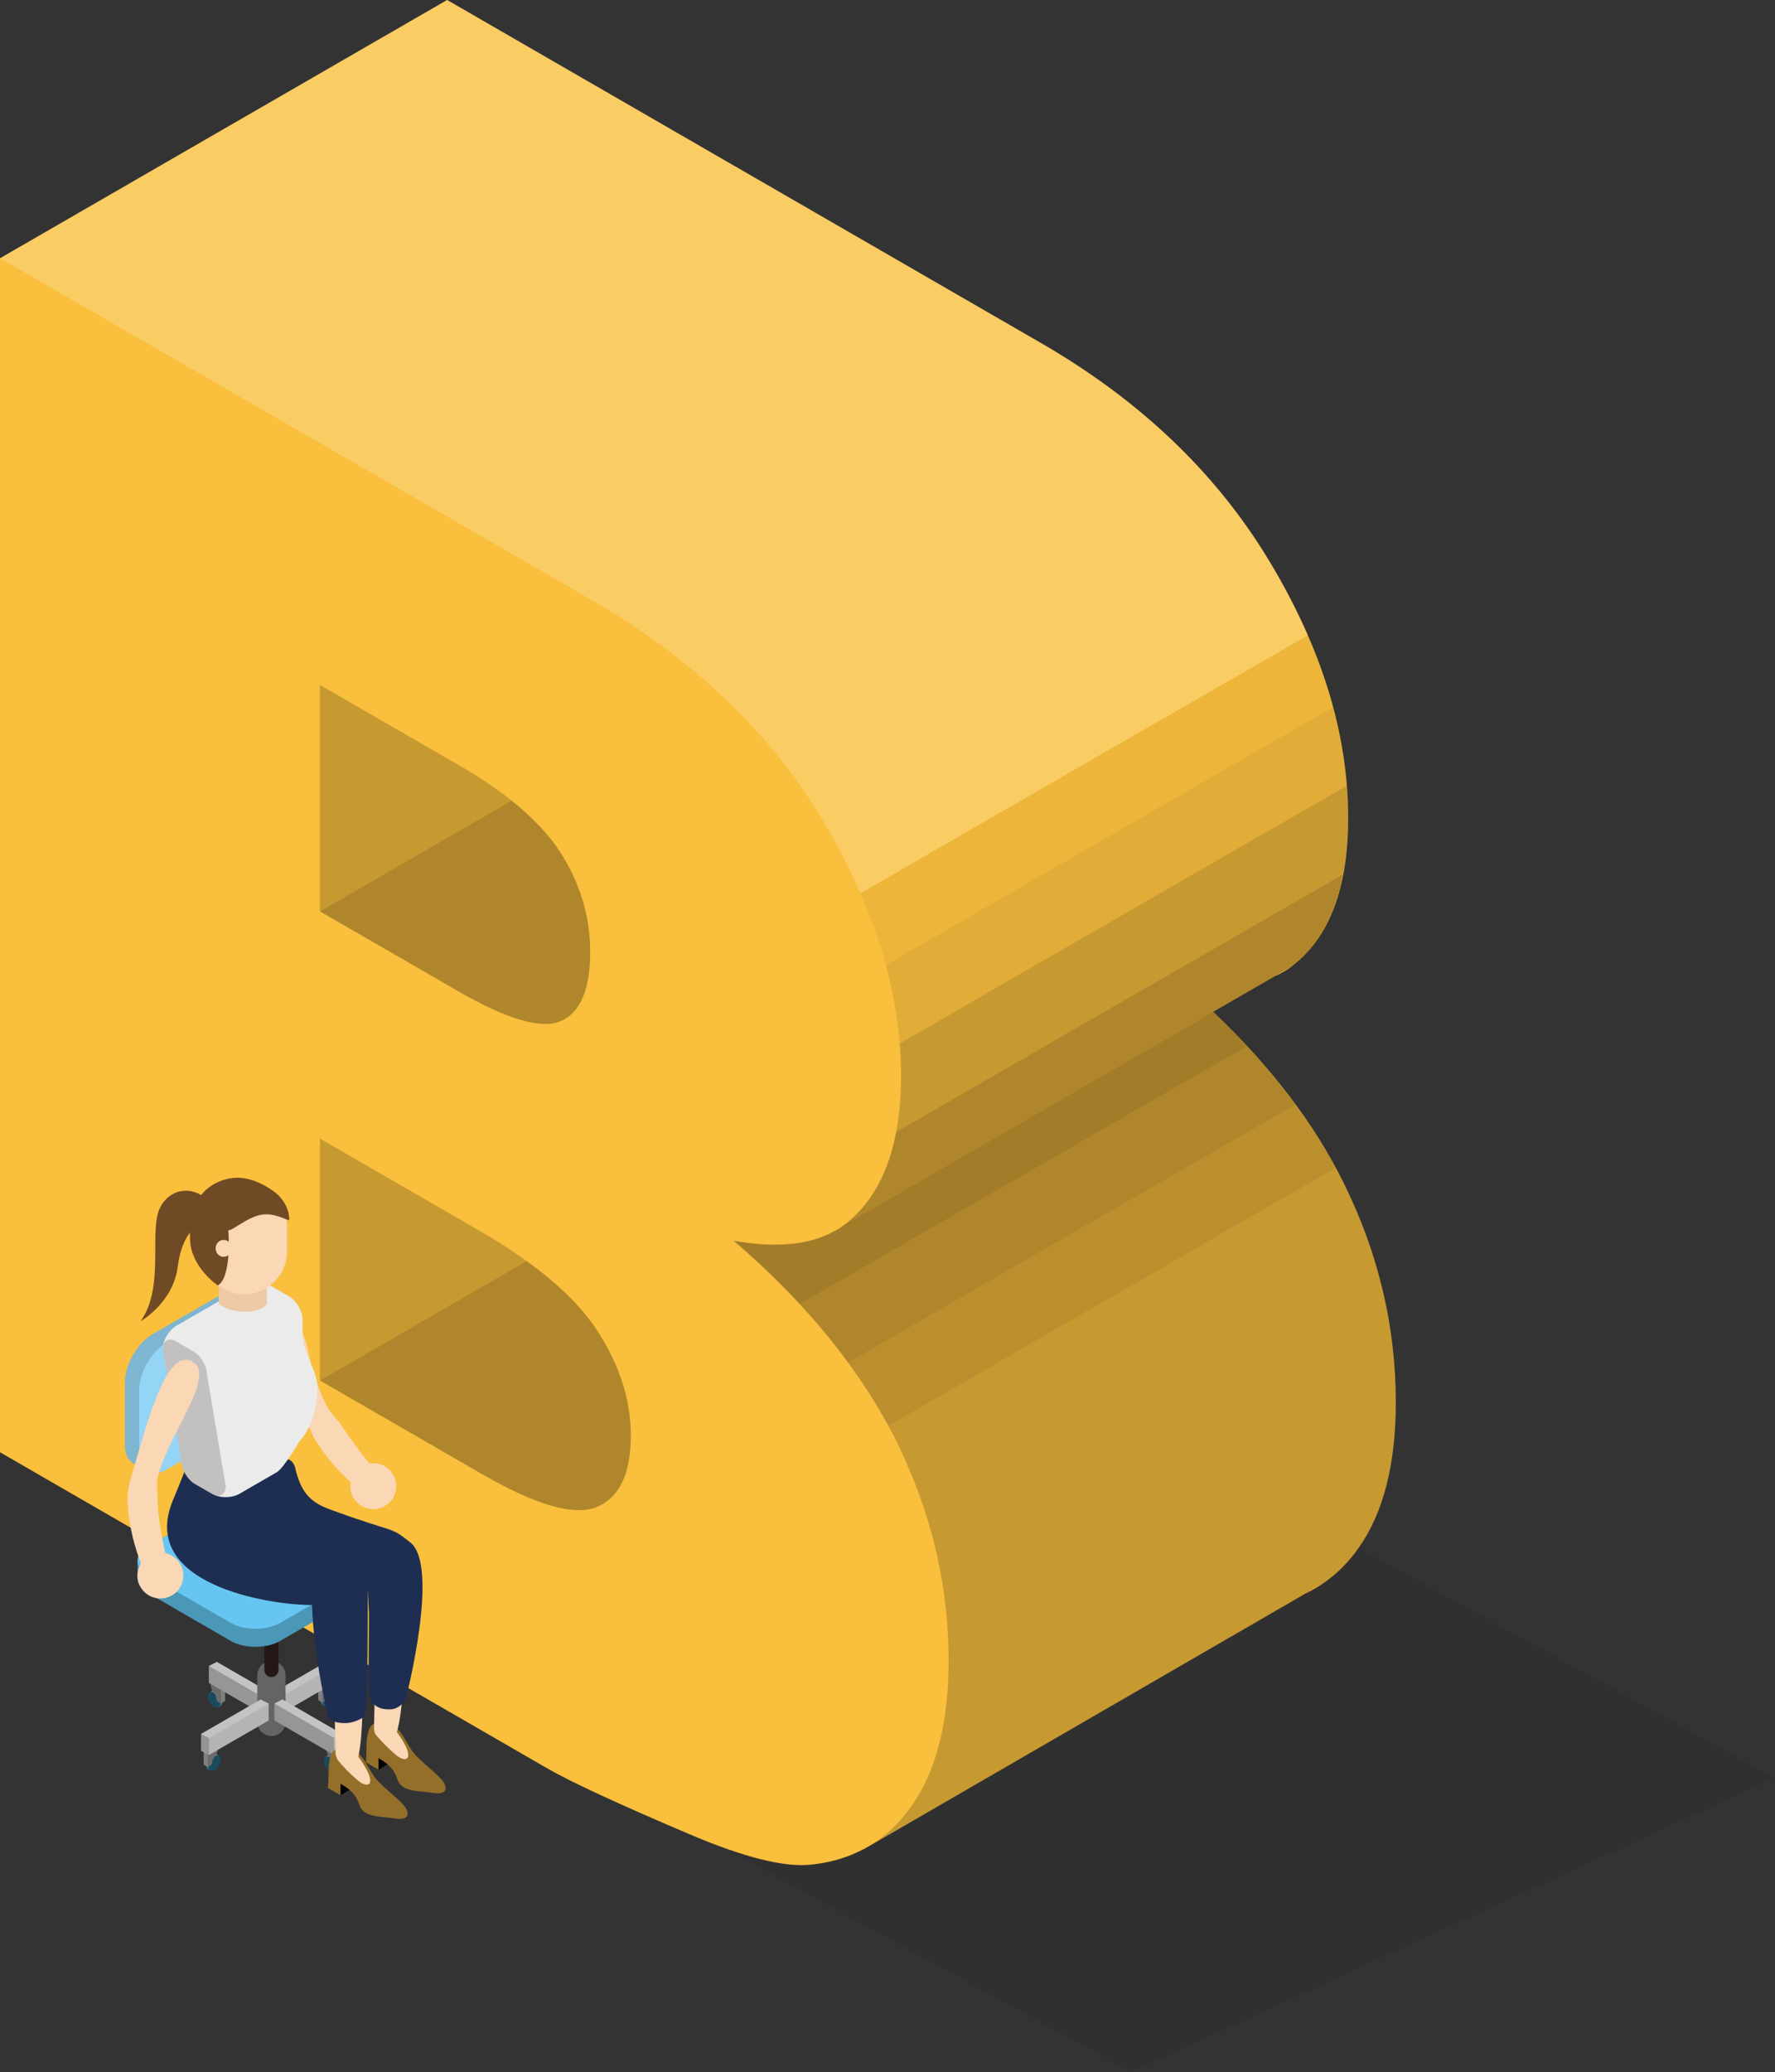 <?xml version="1.0" encoding="utf-8"?>
<!-- Generator: Adobe Illustrator 27.2.0, SVG Export Plug-In . SVG Version: 6.00 Build 0)  -->
<svg version="1.1" id="レイヤー_1" xmlns="http://www.w3.org/2000/svg" xmlns:xlink="http://www.w3.org/1999/xlink" x="0px"
	 y="0px" viewBox="0 0 217 253.208" style="enable-background:new 0 0 217 253.208;" xml:space="preserve">
<rect x="0" y="0" width="217" height="253.208" fill="#333333" stroke="none"/>
<style type="text/css">
	.st0{opacity:0.1;}
	.st1{fill:#231815;}
	.st2{fill:#F9BF3D;}
	.st3{opacity:0.2;}
	.st4{opacity:0.3;}
	.st5{opacity:0.35;}
	.st6{opacity:0.25;}
	.st7{opacity:0.05;}
	.st8{opacity:0;}
	.st9{fill:#FFFFFF;}
	.st10{fill:#787878;}
	.st11{fill:#18576E;}
	.st12{fill:#808081;}
	.st13{fill:#B4B4B5;}
	.st14{fill:#656464;}
	.st15{fill:#4B97B7;}
	.st16{fill:#66C6F1;}
	.st17{fill:#7EB5D1;}
	.st18{fill:#94D4F5;}
	.st19{fill:#936F29;}
	.st20{fill:#FAD7B5;}
	.st21{fill:#1E2E53;}
	.st22{fill:#EBEBEB;}
	.st23{fill:#EEC9A6;}
	.st24{fill:#704A24;}
</style>
<g>
	<g class="st0">
		<polygon class="st1" points="25.047,190.961 138.294,253.208 217,217.256 102.603,153.994 		"/>
	</g>
	<g>
		<g>
			<path class="st2" d="M164.26,144.538c-3.6-7.276-8.929-14.239-15.948-20.897
				l7.492-4.325c0.748-0.336,1.452-0.724,2.081-1.201
				c4.622-3.501,6.933-9.564,6.933-18.191c0-10.284-3.24-20.78-9.715-31.485
				c-6.476-10.705-15.764-19.55-27.861-26.535L54.663,0L0,31.56v145.903
				l66.931,38.643c2.852,1.647,8.644,4.328,17.375,8.042
				c6.56,2.791,11.469,4.033,14.722,3.721c2.428-0.225,4.608-0.876,6.561-1.915
				l0.003,0.021l0.3-0.174c0.116-0.065,0.23-0.132,0.344-0.199l53.38-30.888
				c0.764-0.363,1.495-0.785,2.19-1.267l0.148-0.085l-0.011-0.004
				c1.561-1.106,2.952-2.502,4.159-4.214c3.023-4.291,4.536-10.22,4.536-17.784
				C170.637,162.071,168.511,153.129,164.26,144.538z"/>
		</g>
		<g>
			<g class="st3">
				<path d="M56.232,93.584l-17.119-9.883v27.667l23.432-13.528
					C60.729,96.391,58.635,94.971,56.232,93.584z"/>
			</g>
			<g class="st3">
				<path d="M58.8,150.502l-19.687-11.366v29.559l25.273-14.591
					C62.704,152.891,60.857,151.69,58.8,150.502z"/>
			</g>
			<g class="st4">
				<path d="M68.599,124.759c2.368-1.054,3.552-3.87,3.552-8.448
					c0-4.246-1.184-8.248-3.552-12.003c-1.4-2.22-3.429-4.375-6.054-6.468
					l-23.432,13.528l16.862,9.735C62.022,124.594,66.231,125.814,68.599,124.759z"/>
			</g>
			<g class="st4">
				<path d="M73.007,184.133c2.739-1.172,4.11-4.08,4.11-8.725
					c0-4.311-1.357-8.562-4.067-12.748c-1.889-2.917-4.793-5.769-8.663-8.557
					l-25.273,14.591l19.772,11.416C65.561,183.964,70.269,185.306,73.007,184.133z"/>
			</g>
		</g>
		<g>
			<g class="st5">
				<path d="M148.312,123.641l-4.743,2.738l-13.987,8.076l-20.223,11.676l-6.136,3.543
					c-0.629,0.477-1.333,0.865-2.081,1.201l-0.158,0.091l-0.008-0.013
					c-2.894,1.245-6.645,1.476-11.276,0.667c2.957,2.535,5.64,5.119,8.08,7.748
					c15.226-8.806,39.299-22.664,54.688-31.517
					C151.149,126.436,149.776,125.03,148.312,123.641z"/>
			</g>
			<g class="st4">
				<path d="M152.466,127.851c-15.389,8.854-39.462,22.711-54.688,31.517
					c2.179,2.347,4.146,4.732,5.917,7.153c13.911-8.055,38.105-21.986,54.698-31.533
					C156.619,132.572,154.645,130.193,152.466,127.851z"/>
			</g>
			<g class="st3">
				<path d="M163.297,142.712c-18.234,10.494-42.954,24.732-54.686,31.545
					c0.026,0.048,0.056,0.095,0.081,0.142c0.303,0.566,0.623,1.128,0.905,1.698
					c0.34,0.688,0.644,1.382,0.957,2.074c3.597,7.955,5.42,16.202,5.42,24.746
					c0,7.564-1.512,13.493-4.536,17.784c-1.47,2.085-3.208,3.712-5.202,4.899
					l53.38-30.888l2.191-1.268c0.045-0.031,0.091-0.058,0.136-0.089
					c1.561-1.106,2.952-2.502,4.159-4.214c3.023-4.291,4.536-10.22,4.536-17.784
					c0-9.288-2.127-18.229-6.377-26.82
					C163.957,143.926,163.625,143.319,163.297,142.712z"/>
			</g>
			<g class="st6">
				<path d="M158.392,134.988c-16.593,9.547-40.787,23.478-54.698,31.533
					c1.857,2.539,3.506,5.116,4.917,7.736
					c11.732-6.813,36.452-21.052,54.686-31.545
					C161.889,140.096,160.252,137.522,158.392,134.988z"/>
			</g>
			<g class="st7">
				<path d="M159.882,77.632c-17.168,9.878-41.484,23.881-54.679,31.528
					c0.934,2.144,1.744,4.28,2.414,6.407c0.249,0.789,0.473,1.577,0.685,2.364
					c14.564-8.428,38.666-22.304,54.682-31.519
					C162.203,83.502,161.164,80.575,159.882,77.632z"/>
			</g>
			<g class="st0">
				<path d="M162.985,86.412c-16.017,9.215-40.118,23.091-54.682,31.519
					c0.867,3.215,1.435,6.411,1.692,9.586
					c15.226-8.806,39.284-22.655,54.668-31.505
					C164.409,92.832,163.85,89.632,162.985,86.412z"/>
			</g>
			<g class="st4">
				<path d="M129.581,134.455l13.987-8.076l4.743-2.738l7.492-4.325l2.081-1.201
					c3.261-2.471,5.348-6.245,6.308-11.268
					c-15.55,8.946-39.586,22.783-54.635,31.488
					c-0.138,0.724-0.297,1.426-0.481,2.098c-0.455,1.66-1.056,3.159-1.801,4.497
					c-1.061,1.903-2.403,3.495-4.054,4.745l6.136-3.543L129.581,134.455z"/>
			</g>
			<g class="st3">
				<path d="M164.818,99.924c0-1.301-0.053-2.605-0.156-3.912
					c-15.384,8.85-39.441,22.699-54.668,31.505
					c0.107,1.326,0.161,2.648,0.161,3.967c0,2.504-0.204,4.782-0.597,6.851
					c15.049-8.704,39.085-22.541,54.635-31.488
					C164.593,104.752,164.818,102.462,164.818,99.924z"/>
			</g>
		</g>
		<g class="st8">
			<path class="st1" d="M0,31.56l72.579,41.904c12.097,6.984,21.384,15.83,27.861,26.535
				c6.475,10.706,9.715,21.201,9.715,31.485c0,8.627-2.311,14.689-6.933,18.191
				c-3.082,2.337-7.59,2.983-13.524,1.947
				c9.015,7.728,15.649,15.887,19.899,24.477c4.25,8.592,6.377,17.533,6.377,26.82
				c0,7.564-1.512,13.493-4.536,17.784c-3.025,4.292-7.162,6.68-12.41,7.166
				c-3.253,0.312-8.161-0.93-14.722-3.721c-8.731-3.714-14.523-6.395-17.375-8.042
				L0,177.462V31.56z M39.113,111.368l16.862,9.735
				c6.047,3.491,10.256,4.711,12.624,3.656c2.368-1.054,3.552-3.87,3.552-8.448
				c0-4.246-1.184-8.248-3.552-12.003c-2.368-3.757-6.492-7.331-12.367-10.724
				l-17.119-9.883V111.368z M39.113,168.695l19.772,11.416
				c6.675,3.854,11.383,5.195,14.121,4.023c2.739-1.172,4.11-4.079,4.11-8.725
				c0-4.312-1.357-8.563-4.067-12.748c-2.71-4.185-7.46-8.238-14.25-12.158
				l-19.687-11.366V168.695z"/>
		</g>
		<g class="st3">
			<path class="st9" d="M155.103,68.438c-6.476-10.705-15.764-19.55-27.86-26.535L54.663,0
				L0,31.56l54.663,31.56l4.422,2.553l4.565,2.636l1.062,0.613l7.867,4.542
				c5.323,3.073,10.07,6.529,14.305,10.324c5.389,4.828,9.929,10.217,13.555,16.211
				c1.858,3.072,3.44,6.126,4.763,9.163
				c13.195-7.647,37.511-21.65,54.679-31.528
				C158.554,74.585,156.967,71.52,155.103,68.438z"/>
		</g>
	</g>
	<g>
		<g>
			<g>
				<polygon class="st10" points="21.727,190.185 20.59,189.724 21.262,189.141 21.727,189.321 
									"/>
			</g>
			<g>
				<path class="st1" d="M22.938,187.169v-18.955l2.259-1.098l0.865,0.538v17.917
					c0,1.623-1.351,2.992-2.259,3.516l-2.259,1.098v-0.865
					C22.027,189.042,22.938,188.234,22.938,187.169z"/>
			</g>
			<g>
				<path class="st10" d="M21.544,190.185c0.908-0.524,2.259-1.893,2.259-3.516v-17.917
					l-0.865-0.538v18.955c0,1.065-0.912,1.873-1.394,2.152V190.185z"/>
			</g>
			<g>
				<g>
					<g>
						<g>
							<path class="st11" d="M39.82,214.652l-0.006-0.002l0.272-0.164l-0.001,0.005
								c0.135-0.093,0.326-0.092,0.541,0.033c0.407,0.235,0.736,0.808,0.736,1.281
								c0,0.236-0.082,0.403-0.216,0.481l-0.311,0.187l0.002-0.003
								c-0.134,0.084-0.321,0.077-0.528-0.043
								c-0.407-0.235-0.736-0.808-0.736-1.281
								C39.573,214.892,39.669,214.722,39.82,214.652z"/>
						</g>
						<g>
							<g class="st3">
								<path class="st9" d="M41.045,215.995c0-0.473-0.33-1.046-0.736-1.281
									c-0.189-0.109-0.359-0.122-0.489-0.062l-0.006-0.002l0.272-0.164
									l-0.001,0.005c0.135-0.093,0.326-0.092,0.541,0.033
									c0.407,0.235,0.736,0.808,0.736,1.281c0,0.236-0.082,0.403-0.216,0.481
									l-0.311,0.187l0.002-0.003C40.965,216.389,41.045,216.226,41.045,215.995z"/>
							</g>
							<g class="st3">
								<g>
									<path class="st9" d="M41.037,215.865c-0.052-0.443-0.358-0.938-0.728-1.151
										c-0.189-0.109-0.359-0.122-0.489-0.062l-0.006-0.002l0.272-0.164
										l-0.001,0.005c0.135-0.093,0.326-0.092,0.541,0.033
										c0.296,0.171,0.551,0.521,0.668,0.882c0.03,0.092,0.051,0.185,0.061,0.275"
										/>
								</g>
							</g>
							<g class="st0">
								<path class="st1" d="M41.347,215.969c0.01-0.05,0.015-0.105,0.015-0.164
									c0-0.041-0.002-0.082-0.007-0.124l-0.318,0.184
									c0.005,0.044,0.008,0.087,0.008,0.13c0,0.058-0.005,0.112-0.015,0.161
									L41.347,215.969z"/>
							</g>
							<g class="st3">
								<path class="st1" d="M41.031,216.156c-0.028,0.147-0.097,0.253-0.193,0.313
									l-0.002,0.003l0.311-0.187c0.1-0.058,0.171-0.167,0.201-0.317
									L41.031,216.156z"/>
							</g>
							<g class="st3">
								<path class="st1" d="M39.82,214.653c0.13-0.061,0.3-0.047,0.489,0.062
									c0.406,0.235,0.736,0.808,0.736,1.281c0,0.231-0.08,0.394-0.208,0.474
									c-0.134,0.084-0.321,0.077-0.528-0.043
									c-0.407-0.235-0.736-0.808-0.736-1.281
									C39.573,214.892,39.669,214.722,39.82,214.653z"/>
							</g>
						</g>
						<g>
							<path class="st1" d="M40.975,215.59"/>
						</g>
						<g>
							<path class="st1" d="M40.975,215.59"/>
						</g>
					</g>
					<g>
						<path class="st12" d="M40.384,213.014l1.266,0.731v1.993l-0.505,0.254
							c0,0-0.548-0.122-0.548-0.545c0-0.353-0.196-0.523-0.435-0.886
							c-0.239-0.364-0.283-0.713-0.283-1.292L40.384,213.014z"/>
					</g>
					<g class="st3">
						<polygon class="st9" points="41.65,213.744 41.145,213.998 39.879,213.267 40.384,213.014 
													"/>
					</g>
					<g class="st3">
						<path class="st1" d="M41.145,213.998l-1.266-0.731c0,0.579,0.043,0.928,0.283,1.292
							c0.239,0.364,0.435,0.534,0.435,0.886c0,0.423,0.548,0.545,0.548,0.545V213.998z
							"/>
					</g>
					<g class="st8">
						<polygon class="st1" points="41.65,213.744 41.145,213.998 41.145,215.991 41.65,215.737 
													"/>
					</g>
				</g>
				<g>
					<g>
						<g>
							<path class="st11" d="M26.729,214.551l0.006-0.002l-0.272-0.164l0.001,0.005
								c-0.135-0.093-0.326-0.092-0.541,0.033
								c-0.406,0.235-0.736,0.808-0.736,1.281c0,0.236,0.082,0.403,0.216,0.481
								l0.311,0.187l-0.002-0.003c0.134,0.084,0.321,0.077,0.529-0.043
								c0.406-0.235,0.736-0.808,0.736-1.281
								C26.976,214.79,26.879,214.621,26.729,214.551z"/>
						</g>
						<g>
							<g class="st3">
								<path class="st9" d="M25.504,215.894c0-0.473,0.329-1.046,0.736-1.281
									c0.189-0.109,0.359-0.122,0.489-0.062l0.006-0.002l-0.272-0.164l0.001,0.005
									c-0.135-0.093-0.326-0.092-0.541,0.033
									c-0.406,0.235-0.736,0.808-0.736,1.281c0,0.236,0.082,0.403,0.216,0.481
									l0.311,0.187l-0.002-0.003C25.583,216.287,25.504,216.125,25.504,215.894z"/>
							</g>
							<g class="st3">
								<g>
									<path class="st9" d="M25.511,215.764c0.052-0.443,0.358-0.938,0.728-1.151
										c0.189-0.109,0.359-0.122,0.489-0.062l0.006-0.002l-0.272-0.164l0.001,0.005
										c-0.135-0.093-0.326-0.092-0.541,0.033
										c-0.296,0.171-0.551,0.521-0.668,0.882
										c-0.03,0.092-0.051,0.185-0.061,0.275"/>
								</g>
							</g>
							<g class="st0">
								<path class="st1" d="M25.202,215.867c-0.01-0.05-0.015-0.105-0.015-0.164
									c0-0.041,0.002-0.082,0.007-0.124l0.318,0.184
									c-0.005,0.044-0.008,0.087-0.008,0.13c0,0.058,0.005,0.111,0.014,0.161
									L25.202,215.867z"/>
							</g>
							<g class="st3">
								<path class="st1" d="M25.518,216.054c0.028,0.147,0.097,0.253,0.193,0.313
									l0.002,0.003l-0.311-0.187c-0.1-0.058-0.171-0.167-0.201-0.317
									L25.518,216.054z"/>
							</g>
							<g class="st3">
								<path class="st1" d="M26.729,214.551c-0.13-0.061-0.301-0.047-0.489,0.062
									c-0.407,0.235-0.736,0.808-0.736,1.281c0,0.231,0.08,0.394,0.207,0.474
									c0.134,0.084,0.321,0.077,0.529-0.043c0.406-0.235,0.736-0.808,0.736-1.281
									C26.976,214.79,26.879,214.621,26.729,214.551z"/>
							</g>
						</g>
						<g>
							<path class="st1" d="M25.574,215.488"/>
						</g>
						<g>
							<path class="st1" d="M25.574,215.488"/>
						</g>
					</g>
					<g>
						<path class="st12" d="M26.164,212.912l-1.266,0.731v1.993l0.505,0.254
							c0,0,0.548-0.122,0.548-0.545c0-0.353,0.196-0.523,0.435-0.886
							c0.239-0.364,0.283-0.714,0.283-1.292L26.164,212.912z"/>
					</g>
					<g class="st3">
						<polygon class="st9" points="24.899,213.643 25.404,213.897 26.67,213.166 26.164,212.912 
													"/>
					</g>
					<g class="st3">
						<path class="st1" d="M25.404,213.897l1.266-0.731c0,0.579-0.043,0.928-0.283,1.292
							c-0.239,0.364-0.435,0.534-0.435,0.886c0,0.423-0.548,0.545-0.548,0.545V213.897
							z"/>
					</g>
					<g class="st8">
						<polygon class="st1" points="24.899,213.643 25.404,213.897 25.404,215.889 24.899,215.636 
													"/>
					</g>
				</g>
				<g>
					<g>
						<g>
							<path class="st11" d="M40.728,206.67l0.006-0.002l-0.272-0.164l0.001,0.005
								c-0.135-0.093-0.326-0.092-0.541,0.033c-0.407,0.235-0.736,0.808-0.736,1.281
								c0,0.236,0.082,0.403,0.216,0.481l0.311,0.187l-0.002-0.003
								c0.134,0.084,0.321,0.077,0.529-0.043c0.406-0.235,0.736-0.808,0.736-1.281
								C40.975,206.909,40.879,206.74,40.728,206.67z"/>
						</g>
						<g>
							<g class="st3">
								<path class="st9" d="M39.503,208.013c0-0.473,0.329-1.046,0.736-1.281
									c0.189-0.109,0.359-0.122,0.489-0.062l0.006-0.002l-0.272-0.164
									l0.001,0.005c-0.135-0.093-0.326-0.092-0.541,0.033
									c-0.407,0.235-0.736,0.808-0.736,1.281c0,0.236,0.082,0.403,0.216,0.481
									l0.311,0.187l-0.002-0.003C39.583,208.406,39.503,208.244,39.503,208.013z"/>
							</g>
							<g class="st3">
								<g>
									<path class="st9" d="M39.511,207.883c0.052-0.443,0.358-0.938,0.728-1.151
										c0.189-0.109,0.359-0.122,0.489-0.062l0.006-0.002l-0.272-0.164
										l0.001,0.005c-0.135-0.093-0.326-0.092-0.541,0.033
										c-0.296,0.171-0.551,0.521-0.668,0.882
										c-0.03,0.092-0.051,0.185-0.061,0.275"/>
								</g>
							</g>
							<g class="st0">
								<path class="st1" d="M39.201,207.986c-0.01-0.05-0.015-0.105-0.015-0.164
									c0-0.041,0.002-0.082,0.007-0.124l0.318,0.184
									c-0.005,0.044-0.008,0.087-0.008,0.13c0,0.058,0.005,0.111,0.014,0.161
									L39.201,207.986z"/>
							</g>
							<g class="st3">
								<path class="st1" d="M39.518,208.173c0.028,0.147,0.097,0.253,0.193,0.313
									l0.002,0.003l-0.311-0.187c-0.1-0.058-0.171-0.167-0.201-0.317
									L39.518,208.173z"/>
							</g>
							<g class="st3">
								<path class="st1" d="M40.728,206.67c-0.13-0.061-0.301-0.047-0.489,0.062
									c-0.407,0.235-0.736,0.808-0.736,1.281c0,0.231,0.08,0.394,0.207,0.474
									c0.134,0.084,0.321,0.077,0.529-0.043c0.406-0.235,0.736-0.808,0.736-1.281
									C40.975,206.909,40.879,206.74,40.728,206.67z"/>
							</g>
						</g>
						<g>
							<path class="st1" d="M39.573,207.607"/>
						</g>
						<g>
							<path class="st1" d="M39.573,207.607"/>
						</g>
					</g>
					<g>
						<path class="st12" d="M40.164,205.031l-1.266,0.731v1.993l0.505,0.254
							c0,0,0.548-0.122,0.548-0.545c0-0.353,0.196-0.523,0.435-0.886
							c0.239-0.364,0.283-0.713,0.283-1.292L40.164,205.031z"/>
					</g>
					<g class="st3">
						<polygon class="st9" points="38.898,205.762 39.403,206.016 40.669,205.285 40.164,205.031 
													"/>
					</g>
					<g class="st3">
						<path class="st1" d="M39.403,206.016l1.266-0.731c0,0.579-0.043,0.928-0.283,1.292
							c-0.239,0.364-0.435,0.534-0.435,0.886c0,0.423-0.548,0.545-0.548,0.545V206.016z"
							/>
					</g>
					<g class="st8">
						<polygon class="st1" points="38.898,205.762 39.403,206.016 39.403,208.008 38.898,207.755 
													"/>
					</g>
				</g>
				<g>
					<g>
						<g>
							<path class="st11" d="M25.682,206.785l-0.006-0.002l0.272-0.164l-0.001,0.005
								c0.135-0.093,0.326-0.092,0.541,0.033c0.407,0.235,0.736,0.808,0.736,1.281
								c0,0.236-0.082,0.403-0.216,0.481l-0.311,0.187l0.002-0.003
								c-0.134,0.084-0.321,0.077-0.529-0.043
								c-0.406-0.235-0.736-0.808-0.736-1.281
								C25.435,207.024,25.531,206.854,25.682,206.785z"/>
						</g>
						<g>
							<g class="st3">
								<path class="st9" d="M26.907,208.127c0-0.473-0.329-1.046-0.736-1.281
									c-0.189-0.109-0.359-0.122-0.489-0.062l-0.006-0.002l0.272-0.164
									l-0.001,0.005c0.135-0.093,0.326-0.092,0.541,0.033
									c0.407,0.235,0.736,0.808,0.736,1.281c0,0.236-0.082,0.403-0.216,0.481
									l-0.311,0.187l0.002-0.003C26.827,208.521,26.907,208.358,26.907,208.127z"/>
							</g>
							<g class="st3">
								<g>
									<path class="st9" d="M26.899,207.997c-0.052-0.443-0.358-0.938-0.728-1.151
										c-0.189-0.109-0.359-0.122-0.489-0.062l-0.006-0.002l0.272-0.164
										l-0.001,0.005c0.135-0.093,0.326-0.092,0.541,0.033
										c0.296,0.171,0.551,0.521,0.668,0.882c0.03,0.092,0.051,0.185,0.061,0.275"
										/>
								</g>
							</g>
							<g class="st0">
								<path class="st1" d="M27.209,208.101c0.01-0.05,0.015-0.105,0.015-0.164
									c0-0.041-0.002-0.082-0.007-0.124l-0.318,0.184
									c0.005,0.044,0.008,0.087,0.008,0.13c0,0.058-0.005,0.112-0.014,0.161
									L27.209,208.101z"/>
							</g>
							<g class="st3">
								<path class="st1" d="M26.892,208.288c-0.028,0.147-0.097,0.253-0.193,0.313
									l-0.002,0.003l0.311-0.187c0.1-0.058,0.171-0.167,0.201-0.317
									L26.892,208.288z"/>
							</g>
							<g class="st3">
								<path class="st1" d="M25.682,206.785c0.13-0.06,0.301-0.047,0.489,0.062
									c0.407,0.235,0.736,0.808,0.736,1.281c0,0.231-0.08,0.394-0.207,0.474
									c-0.134,0.084-0.321,0.077-0.529-0.043
									c-0.406-0.235-0.736-0.808-0.736-1.281
									C25.435,207.024,25.531,206.854,25.682,206.785z"/>
							</g>
						</g>
						<g>
							<path class="st1" d="M26.837,207.722"/>
						</g>
						<g>
							<path class="st1" d="M26.837,207.722"/>
						</g>
					</g>
					<g>
						<path class="st12" d="M26.246,205.146l1.266,0.731v1.993l-0.505,0.254
							c0,0-0.548-0.122-0.548-0.545c0-0.353-0.196-0.523-0.435-0.886
							c-0.239-0.364-0.283-0.713-0.283-1.292L26.246,205.146z"/>
					</g>
					<g class="st3">
						<polygon class="st9" points="27.512,205.876 27.007,206.13 25.741,205.4 26.246,205.146 
													"/>
					</g>
					<g class="st3">
						<path class="st1" d="M27.007,206.13l-1.266-0.731c0,0.579,0.043,0.928,0.283,1.292
							c0.239,0.364,0.435,0.534,0.435,0.886c0,0.423,0.548,0.545,0.548,0.545
							V206.13z"/>
					</g>
					<g class="st8">
						<polygon class="st1" points="27.512,205.876 27.007,206.13 27.007,208.123 27.512,207.869 
													"/>
					</g>
				</g>
				<g>
					<g>
						<polygon class="st13" points="26.514,203.082 25.534,203.581 25.534,205.648 32.815,209.851 
							33.795,209.352 33.795,207.286 						"/>
					</g>
					<g class="st3">
						<polygon class="st9" points="25.534,203.581 26.514,203.082 33.795,207.286 32.815,207.785 
													"/>
					</g>
					<g class="st3">
						<polygon class="st1" points="32.815,209.851 25.534,205.648 25.534,203.581 32.815,207.785 
													"/>
					</g>
				</g>
				<g class="st3">
					<polygon class="st1" points="33.869,207.686 32.78,207.131 32.78,209.427 33.869,209.982 
											"/>
				</g>
				<g>
					<g>
						<polygon class="st13" points="39.876,203.091 40.856,203.59 40.856,205.656 33.575,209.86 
							32.595,209.361 32.595,207.295 						"/>
					</g>
					<g class="st3">
						<polygon class="st9" points="40.856,203.59 39.876,203.091 32.595,207.295 33.575,207.794 
													"/>
					</g>
					<g class="st8">
						<polygon class="st1" points="33.575,209.86 40.856,205.656 40.856,203.59 33.575,207.794 
													"/>
					</g>
				</g>
				<g>
					<path class="st14" d="M33.184,212.14c-0.955,0-1.73-0.774-1.73-1.73v-5.701
						c0-0.955,0.774-1.73,1.73-1.73c0.955,0,1.73,0.774,1.73,1.73v5.701
						C34.914,211.365,34.14,212.14,33.184,212.14z"/>
				</g>
				<g>
					<path class="st1" d="M33.184,204.933c-0.478,0-0.865-0.387-0.865-0.865v-11.124
						c0-0.478,0.387-0.865,0.865-0.865c0.478,0,0.865,0.387,0.865,0.865v11.124
						C34.049,204.545,33.662,204.933,33.184,204.933z"/>
				</g>
				<g>
					<polygon class="st15" points="16.811,190.703 17.515,191.897 16.811,192.944 					"/>
				</g>
				<g>
					<polygon class="st15" points="47.222,189.832 47.222,192.028 46.432,190.75 					"/>
				</g>
				<g>
					<path class="st15" d="M18.047,191.188c-1.648,0.952-1.648,2.508,0,3.46l10.188,5.882
						c1.648,0.951,4.345,0.951,5.993,0l11.759-6.789
						c1.648-0.951,1.648-2.508,0-3.46l-10.188-5.882
						c-1.648-0.951-4.345-0.951-5.993,0L18.047,191.188z"/>
				</g>
				<g>
					<path class="st16" d="M18.047,188.984c-1.648,0.951-1.648,2.508,0,3.46l10.188,5.882
						c1.648,0.951,4.345,0.951,5.993,0l11.759-6.789
						c1.648-0.952,1.648-2.508,0-3.46l-10.188-5.882
						c-1.648-0.951-4.345-0.951-5.993,0L18.047,188.984z"/>
				</g>
				<g>
					<g>
						<path class="st17" d="M18.662,163.03l9.893-5.712
							c0.941-0.543,1.794-0.587,2.41-0.221v-0.001l1.72,0.983l-0.889,0.14
							c0.096,0.306,0.149,0.66,0.149,1.057v7.712c0,2.153-1.526,4.795-3.39,5.872
							l-9.893,5.712c-0.313,0.181-0.615,0.302-0.903,0.375l0.251,0.852
							l-1.701-0.976c-0.025-0.014-0.05-0.028-0.075-0.043l-0.037-0.021l0.006-0
							c-0.575-0.37-0.93-1.108-0.93-2.144v-7.712
							C15.272,166.749,16.797,164.107,18.662,163.03z"/>
					</g>
					<g>
						<path class="st18" d="M17.006,177.606c0,2.153,1.526,3.034,3.39,1.957l9.893-5.712
							c1.865-1.076,3.39-3.719,3.39-5.872v-7.712
							c0-2.153-1.526-3.034-3.39-1.957l-9.893,5.712
							c-1.865,1.077-3.39,3.719-3.39,5.872V177.606z"/>
					</g>
				</g>
				<g>
					<g>
						<polygon class="st13" points="31.863,207.68 32.843,208.179 32.843,210.245 25.561,214.449 
							24.581,213.95 24.581,211.884 						"/>
					</g>
					<g class="st3">
						<polygon class="st9" points="32.843,208.179 31.863,207.68 24.581,211.884 25.561,212.383 
													"/>
					</g>
					<g class="st3">
						<polygon class="st1" points="25.561,212.383 24.581,211.884 24.581,213.95 25.561,214.449 
													"/>
					</g>
					<g class="st8">
						<polygon class="st1" points="25.561,214.449 32.843,210.245 32.843,208.179 25.561,212.383 
													"/>
					</g>
				</g>
				<g>
					<g>
						<polygon class="st13" points="34.528,207.671 33.548,208.171 33.548,210.237 40.829,214.441 
							41.809,213.941 41.809,211.875 						"/>
					</g>
					<g class="st3">
						<polygon class="st9" points="33.548,208.17 34.528,207.671 41.809,211.875 40.829,212.374 
													"/>
					</g>
					<g class="st8">
						<polygon class="st1" points="40.829,212.374 41.809,211.875 41.809,213.941 40.829,214.441 
													"/>
					</g>
					<g class="st3">
						<polygon class="st1" points="40.829,214.441 33.548,210.237 33.548,208.17 40.829,212.374 
													"/>
					</g>
				</g>
			</g>
		</g>
		<g>
			<g>
				<path class="st19" d="M48.112,210.858c1.21,0.869,1.56,2.259,2.508,3.401
					c0.948,1.142,3.216,2.747,3.686,3.655c0.47,0.909-0.007,1.424-1.489,1.166
					c-1.483-0.258-3.718-0.071-4.212-1.591c-0.494-1.52-1.333-2.017-2.321-2.634
					v1.403l-1.558-0.9c0,0,0.08-0.701,0.08-1.797
					c0-1.096,0.121-2.651,0.968-2.931C46.621,210.35,48.112,210.858,48.112,210.858z"/>
			</g>
			<g>
				<path d="M46.284,216.259l1.081-0.668c0,0-0.089-0.09-0.525-0.382
					c-0.206-0.143-0.556-0.353-0.556-0.353V216.259z"/>
			</g>
			<g>
				<path class="st20" d="M45.943,211.963c0.443,0.57,1.388,1.596,2.553,2.559
					c1.165,0.963,2.489,0.486,0-2.903C46.006,208.23,45.499,211.393,45.943,211.963z"
					/>
			</g>
		</g>
		<g>
			<g>
				<path class="st19" d="M43.468,213.981c1.21,0.869,1.56,2.259,2.508,3.401
					c0.948,1.142,3.216,2.747,3.686,3.655c0.47,0.909-0.007,1.424-1.489,1.166
					c-1.483-0.258-3.718-0.07-4.212-1.591c-0.494-1.52-1.333-2.017-2.321-2.634
					v1.403l-1.558-0.9c0,0,0.08-0.701,0.08-1.797
					c0-1.096,0.121-2.651,0.968-2.931C41.977,213.473,43.468,213.981,43.468,213.981z"/>
			</g>
			<g>
				<path d="M41.64,219.382l1.081-0.668c0,0-0.089-0.09-0.525-0.382
					c-0.206-0.143-0.556-0.353-0.556-0.353V219.382z"/>
			</g>
			<g>
				<path class="st20" d="M41.298,215.086c0.443,0.57,1.388,1.596,2.553,2.559
					c1.165,0.963,2.489,0.486,0-2.903C41.362,211.353,40.855,214.516,41.298,215.086z"
					/>
			</g>
		</g>
		<g>
			<path class="st20" d="M49.862,196.133c0.255,1.281,0.244,2.548,0.159,3.813
				c-0.07,1.265-0.433,2.516-0.7,3.771c-0.118,0.629-0.225,1.258-0.228,1.892
				c0.012,0.635,0.117,1.274,0.079,1.906c-0.116,1.263-0.235,2.525-0.56,3.778
				l-0.066,0.254c-0.199,0.768-0.982,1.229-1.75,1.03
				c-0.658-0.17-1.09-0.771-1.075-1.423l0.087-3.801
				c0.015-0.633,0.039-1.266,0.031-1.901c-0.007-0.634-0.078-1.272-0.129-1.909
				c-0.152-1.276-0.352-2.554-0.304-3.82c0.037-1.267,0.147-2.53,0.524-3.78
				c0.323-1.072,1.455-1.68,2.527-1.357
				C49.2,194.811,49.719,195.424,49.862,196.133z"/>
		</g>
		<g>
			<path class="st20" d="M44.467,196.192c0.313,1.497,0.359,2.994,0.332,4.491
				c-0.012,1.497-0.318,2.993-0.528,4.489c-0.09,0.748-0.168,1.496-0.142,2.245
				c0.04,0.748,0.175,1.497,0.166,2.245c-0.059,1.497-0.12,2.993-0.388,4.489
				l-0.039,0.219c-0.14,0.782-0.887,1.303-1.67,1.163
				c-0.688-0.123-1.173-0.716-1.186-1.389l-0.085-4.49
				c-0.014-0.748-0.018-1.497-0.055-2.245c-0.036-0.748-0.135-1.497-0.216-2.246
				c-0.21-1.497-0.468-2.994-0.477-4.491c-0.02-1.497,0.032-2.993,0.352-4.489
				c0.232-1.086,1.301-1.779,2.387-1.546
				C43.721,194.808,44.309,195.438,44.467,196.192z"/>
		</g>
		<g>
			<g>
				<path class="st21" d="M38.154,196.132c0.151,6.138,1.944,13.638,1.944,13.638
					s0.225,0.79,2.082,0.79c1.319-0,2.35-0.79,2.35-0.79
					c0.357-0.039,0.417-7.147,0.427-12.327c0.002-0.834-0.002-2.603-0.002-3.299
					c0,0,0.155,3.297,0.148,2.922c0.019,3.336-0.197,10.61,0.282,10.931
					c0.517,0.346,0.791,0.934,2.366,0.881c1.205-0.04,1.852-1.247,1.852-1.247
					s4.2-16.234,0.575-19.131c-2.646-2.115-1.574-1.005-9.937-4.086
					c-2.488-0.916-3.516-2.257-4.178-5.14c-0.425-1.22-1.122-0.793-1.571-1.363
					c-1.166-1.481-1.761-4.566-5.512-4.566c-3.75,0-5.363,2.001-5.363,3.455
					c0,0-0.056,0.712-2.475,6.529C16.864,193.62,32.964,196.161,38.154,196.132z"/>
			</g>
			<g>
				<g>
					<path class="st20" d="M36.749,162.52c0.257,0.364,0.366,0.693,0.495,1.039
						c0.147,0.353,0.21,0.696,0.302,1.064c0.157,0.733,0.361,1.479,0.559,2.246
						c0.411,1.53,0.92,3.117,1.675,4.587c0.328,0.763,0.867,1.412,1.438,2.024
						c0.535,0.634,0.933,1.356,1.424,2.013c0.937,1.335,1.919,2.664,2.913,3.803
						l0.063,0.072c0.563,0.644,0.496,1.623-0.148,2.185
						c-0.566,0.494-1.391,0.502-1.964,0.06c-1.539-1.186-2.724-2.547-3.81-3.984
						c-0.276-0.356-0.527-0.727-0.782-1.096c-0.127-0.185-0.258-0.367-0.375-0.558
						c-0.113-0.193-0.214-0.395-0.31-0.599c-0.193-0.407-0.351-0.833-0.536-1.241
						c-0.179-0.412-0.435-0.776-0.656-1.165c-0.907-1.535-1.894-3.054-2.645-4.758
						c-0.198-0.42-0.341-0.872-0.511-1.31c-0.161-0.441-0.259-0.922-0.388-1.383
						c-0.12-0.465-0.141-0.98-0.148-1.472c0.017-0.504,0.119-1.038,0.311-1.529
						c0.327-0.838,1.272-1.252,2.11-0.925c0.31,0.121,0.562,0.326,0.74,0.58
						L36.749,162.52z"/>
				</g>
				<g>
					<path class="st22" d="M29.912,157.188c0.908-0.524,2.395-0.524,3.303,0l2.122,1.225
						c0.908,0.524,1.652,1.812,1.652,2.861c0,0,0-0.041,0,1.948
						c0,1.989,1.826,4.393,1.826,6.278c0,4.558-2.215,6.628-2.215,6.628
						s-1.874,3.265-2.782,3.789l-4.573,2.64c-0.908,0.524-2.395,0.524-3.303,0
						l-2.122-1.225c-0.908-0.524-1.652-1.812-1.652-2.861l-2.277-13.59
						c0-1.049,0.743-2.336,1.652-2.861L29.912,157.188z"/>
				</g>
				<g class="st3">
					<path class="st1" d="M27.593,181.604c0,1.049-0.743,1.478-1.652,0.954l-2.122-1.225
						c-0.908-0.524-1.652-1.812-1.652-2.861l-2.277-13.59
						c0-1.049,0.743-1.478,1.652-0.954l2.122,1.225
						c0.908,0.524,1.652,1.812,1.652,2.861L27.593,181.604z"/>
				</g>
				<g>
					<circle class="st20" cx="45.635" cy="181.606" r="2.807"/>
				</g>
				<g>
					<path class="st20" d="M24.354,167.966c-0.061,1.107-0.412,2.093-0.831,3.039
						c-0.434,0.941-0.876,1.878-1.342,2.802c-0.926,1.847-1.906,3.688-2.563,5.583
						c-0.153,0.465-0.332,0.943-0.374,1.403c-0.035,0.234-0.053,0.465-0.039,0.68
						c0.002,0.218,0.005,0.433,0.026,0.662c0.044,0.89,0.017,1.831,0.137,2.792
						c0.21,1.91,0.616,3.933,1.079,5.823l0.016,0.066
						c0.203,0.831-0.305,1.669-1.136,1.872c-0.747,0.183-1.5-0.211-1.792-0.896
						c-0.455-1.066-0.8-2.076-1.1-3.151c-0.294-1.067-0.526-2.158-0.68-3.282
						c-0.068-0.565-0.121-1.136-0.147-1.718c-0.026-0.584-0.018-1.177,0.094-1.78
						c0.04-0.296,0.124-0.601,0.207-0.902c0.076-0.307,0.168-0.59,0.26-0.866
						c0.174-0.569,0.316-1.094,0.458-1.636c0.618-2.111,1.204-4.176,1.92-6.195
						c0.353-1.011,0.763-1.995,1.194-2.969c0.448-0.968,0.981-1.888,1.83-2.675
						c0.672-0.623,1.722-0.584,2.346,0.089c0.317,0.342,0.463,0.782,0.44,1.214
						L24.354,167.966z"/>
				</g>
				<g>
					<circle class="st20" cx="19.612" cy="192.53" r="2.807"/>
				</g>
			</g>
		</g>
		<g>
			<g>
				<g>
					<g>
						<g>
							<g>
								<g>
									<g>
										<g>
											<path class="st23" d="M26.731,159.314c0,0,0.966,0.969,3.226,0.969
												c2.26,0,2.66-0.969,2.66-0.969v-3.551h-5.887V159.314z"/>
										</g>
									</g>
									<g>
										<path class="st20" d="M24.594,152.904c0,2.9,2.351,5.251,5.251,5.251
											c2.9,0,5.251-2.351,5.251-5.251v-2.977c0-2.9-2.351-5.251-5.251-5.251
											c-2.9,0-5.251,2.351-5.251,5.251V152.904z"/>
									</g>
									<g>
										<path class="st24" d="M35.365,149.062c-0.053,0.235-1.713-0.925-3.402-0.627
											c-1.814,0.321-3.676,2.084-4.057,1.879c0,0,0.484,5.74-1.281,6.765
											c0,0-3.274-2.21-3.388-5.569s0.854-5.693,2.961-6.832
											c2.107-1.139,4.353-1.094,7.117,0.797
											C35.479,146.956,35.365,149.062,35.365,149.062z"/>
									</g>
								</g>
							</g>
						</g>
						<g>
							<path class="st20" d="M26.36,152.549c0,0.571,0.437,1.035,0.977,1.035
								c0.54,0,0.977-0.463,0.977-1.035c0-0.571-0.437-1.035-0.977-1.035
								C26.798,151.515,26.36,151.978,26.36,152.549z"/>
						</g>
					</g>
				</g>
			</g>
		</g>
		<g>
			<path class="st24" d="M26.629,148.102c-2.676-4.198-6.794-2.806-7.431,0.622
				c-0.637,3.428,0.632,9.032-2.012,12.733c0,0,3.996-2.276,4.536-6.637
				c0.54-4.361,2.831-6.226,4.593-4.606L26.629,148.102z"/>
		</g>
		<g>
			<path class="st21" d="M44.955,198.244"/>
		</g>
	</g>
</g>
</svg>

